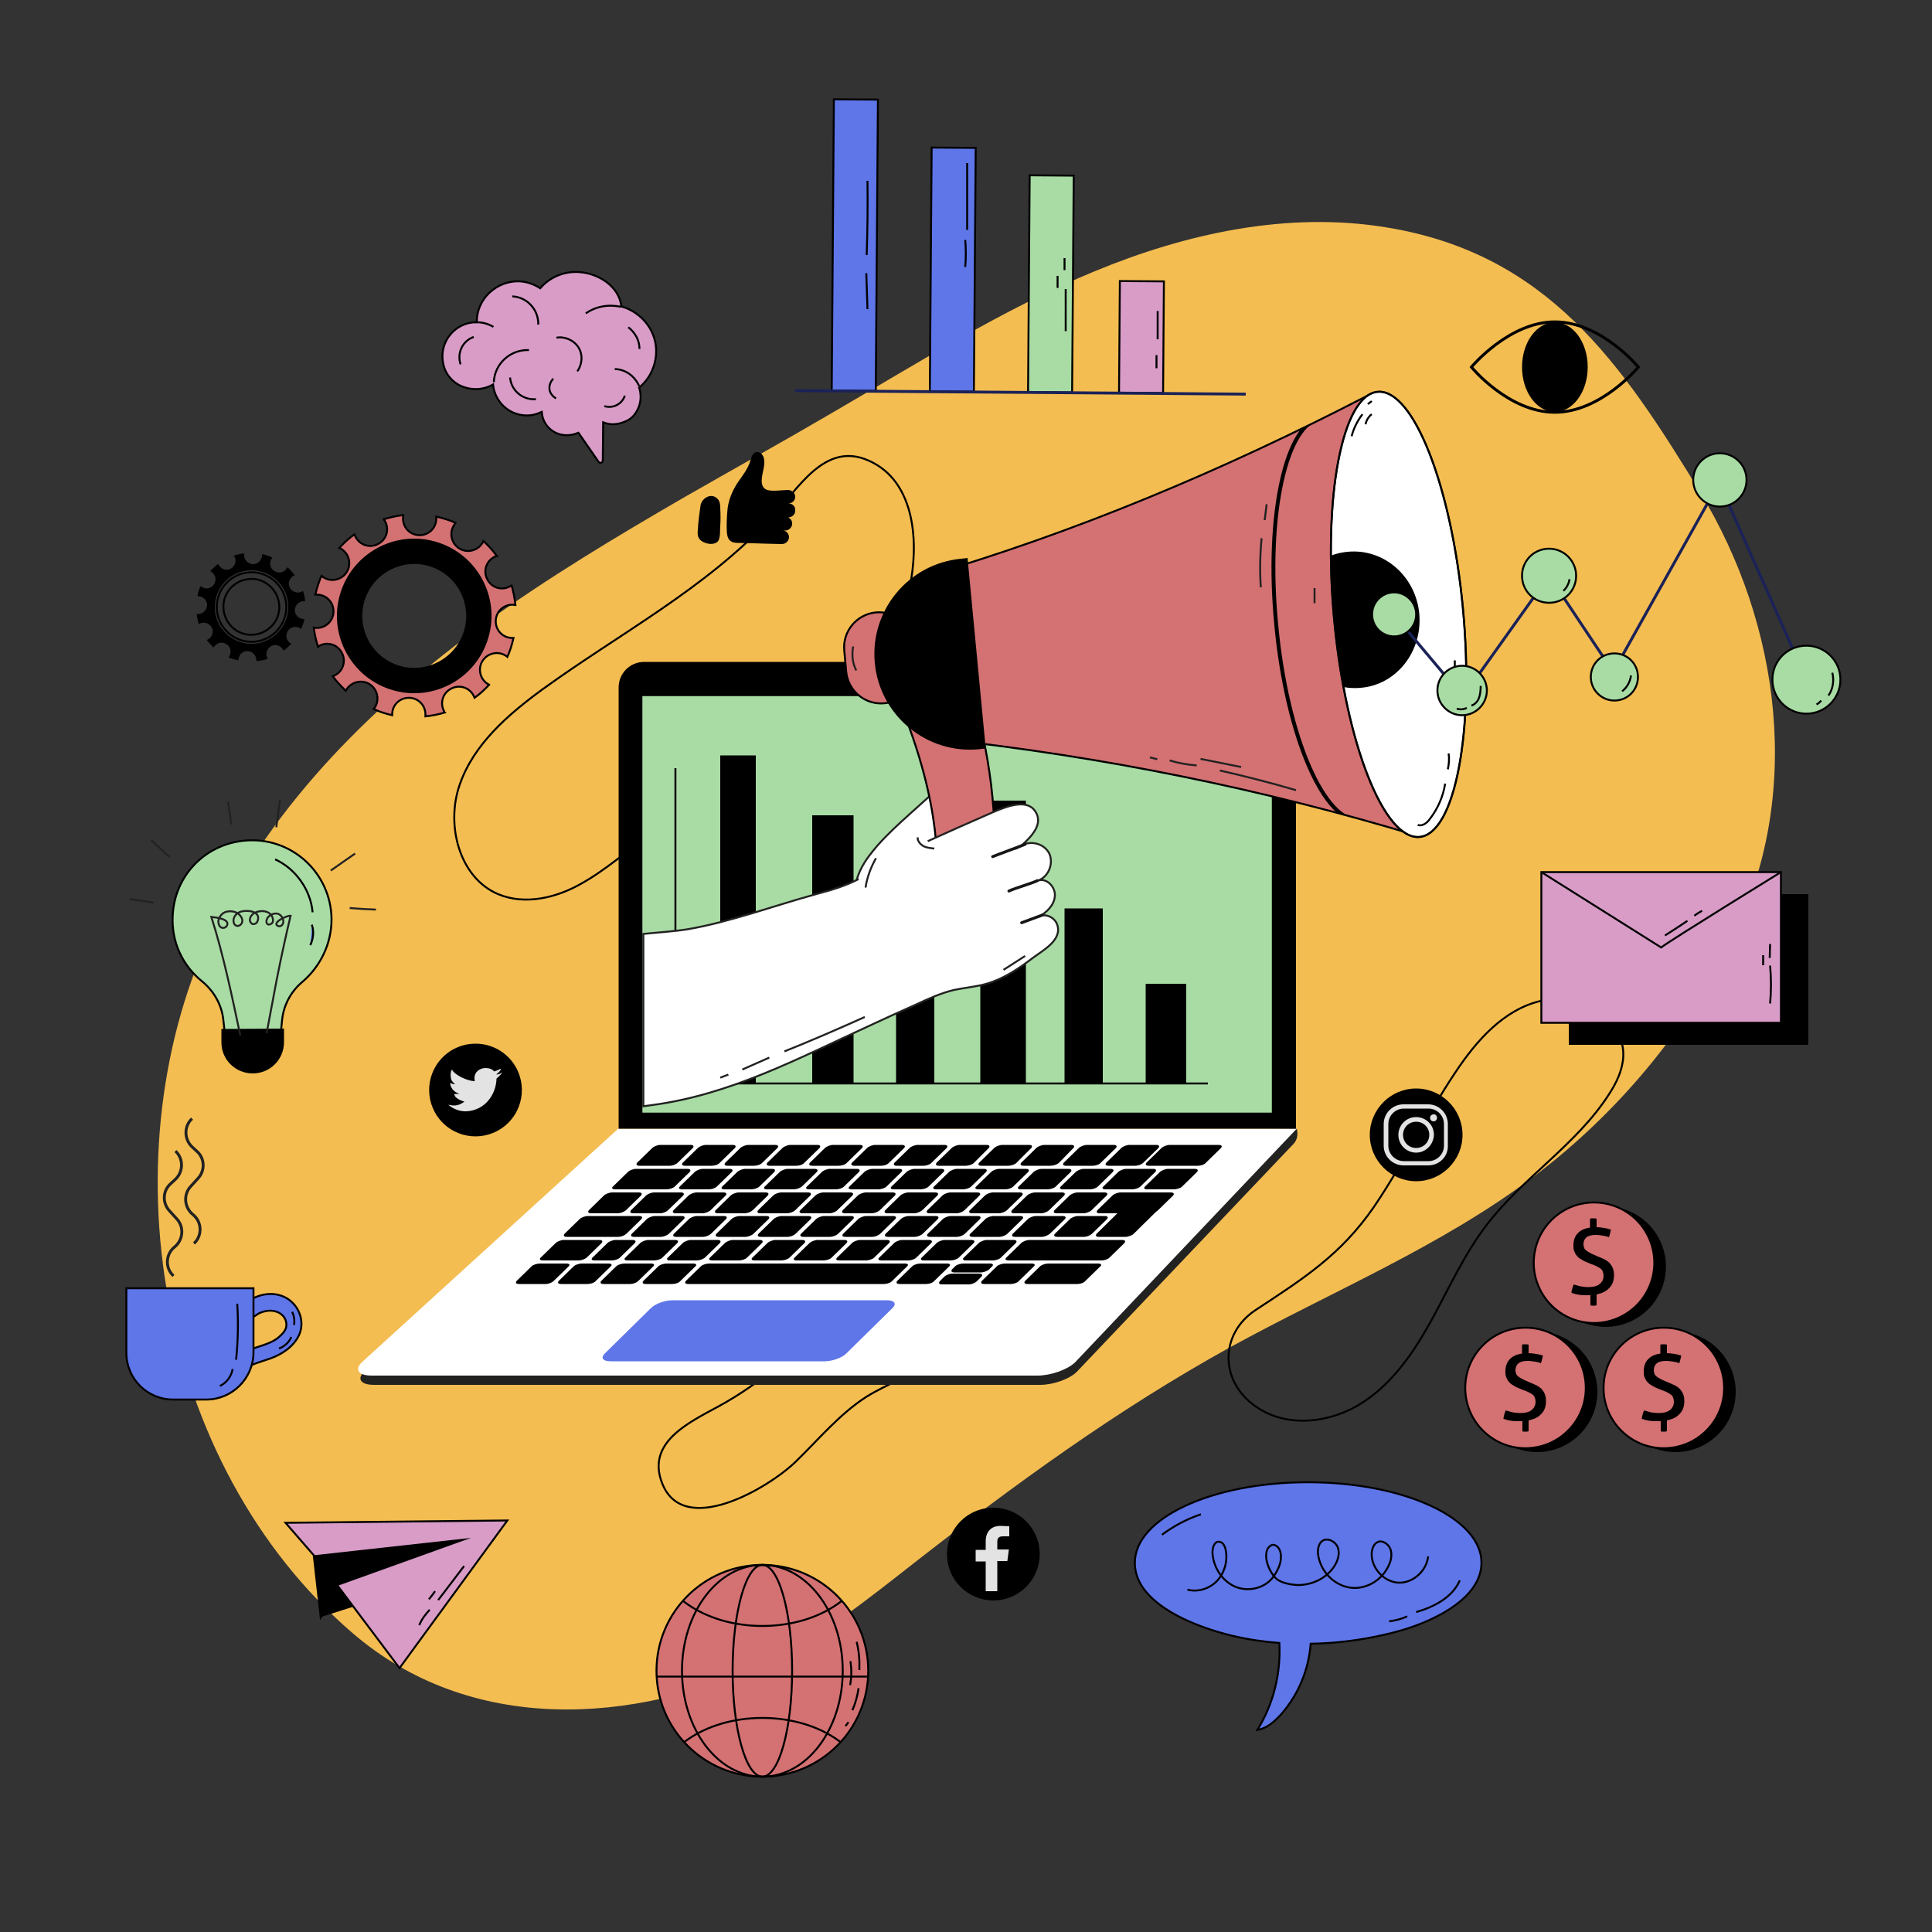 <?xml version="1.0" encoding="utf-8"?>
<!-- Generator: Adobe Illustrator 27.5.0, SVG Export Plug-In . SVG Version: 6.00 Build 0)  -->
<svg version="1.1" xmlns="http://www.w3.org/2000/svg" xmlns:xlink="http://www.w3.org/1999/xlink" x="0px" y="0px"
	 viewBox="0 0 500 500" style="enable-background:new 0 0 500 500;" xml:space="preserve">
<rect x="0" y="0" width="500" height="500" fill="#333333" stroke="none"/>
<style type="text/css">
	.st0{fill:#F4BD51;}
	.st1{fill:none;stroke:#000000;stroke-width:0.5;stroke-miterlimit:10;}
	.st2{fill:#5F76E8;stroke:#000000;stroke-width:0.5;stroke-miterlimit:10;}
	.st3{fill:#A8DCA4;stroke:#000000;stroke-width:0.5;stroke-miterlimit:10;}
	.st4{fill:#D89CC7;stroke:#000000;stroke-width:0.5;stroke-miterlimit:10;}
	.st5{fill:none;stroke:#1B2258;stroke-width:0.75;stroke-miterlimit:10;}
	.st6{fill:none;stroke:#000000;stroke-width:0.75;stroke-miterlimit:10;}
	.st7{fill:none;stroke:#222221;stroke-width:0.5;stroke-miterlimit:10;}
	.st8{fill:none;stroke:#000000;stroke-width:0.5;stroke-linecap:round;stroke-miterlimit:10;}
	.st9{fill:#D47172;stroke:#000000;stroke-width:0.5;stroke-miterlimit:10;}
	.st10{fill:#222221;}
	.st11{fill:#FFFFFF;}
	.st12{fill:#5F76E8;}
	.st13{fill:#FFFFFF;stroke:#222221;stroke-width:0.5;stroke-miterlimit:10;}
	.st14{clip-path:url(#SVGID_00000087371203629687913820000005837274894226854842_);}
	.st15{clip-path:url(#SVGID_00000042704818208363162080000010169957728393949584_);fill:none;stroke:#000000;stroke-miterlimit:10;}
	.st16{fill:none;stroke:#171616;stroke-width:0.75;stroke-linecap:round;stroke-miterlimit:10;}
	
		.st17{clip-path:url(#SVGID_00000076583016819918351810000011494724961168460471_);fill:none;stroke:#000000;stroke-width:0.5;stroke-miterlimit:10;}
	.st18{fill:none;stroke:#222221;stroke-width:0.75;stroke-miterlimit:10;}
	.st19{clip-path:url(#SVGID_00000082339082538248816100000009260614538217986207_);}
	.st20{fill:#E3E3E3;}
</style>
<g id="BACKGROUND">
</g>
<g id="OBJECTS">
	<path class="st0" d="M176.9,128.8c12.9-7.4,25.9-14.6,38.7-22.1c22.2-12.9,44-26.7,67.7-36.5c23.7-9.8,49.8-15.5,75.2-11.4
		c42,6.7,61.2,35.3,81.5,68.6c20.8,34.2,26.8,78.6,8.2,115.6c-12.1,24.1-29.8,45.3-51.3,61.5c-24,18.1-52.2,29.7-78.6,44.2
		c-29,16-55.9,35.6-82,56c-11.9,9.3-23.8,18.9-37.4,25.3c-35.2,16.6-77.3,18.8-107.7-7.4c-50.7-43.6-64.3-124.5-35.5-183.5
		c15.4-31.6,41.3-57.1,69.8-77.8C141.8,149.5,159.3,139,176.9,128.8z"/>
	<g>
		<g>
			<path class="st1" d="M236.7,335.8c2.4-0.6,5-1,7.2,0.1c3.1,1.5,4.3,5.6,3.3,8.9c-1,3.3-3.6,5.9-6.5,7.8
				c-5.2,3.6-11.2,5.6-16.5,8.9c-7,4.5-12.4,11.1-18.4,16.9c-7.2,6.9-29.1,19.7-34.5,5.3c-4-10.5,7.1-15.6,14.6-19.7
				c5.5-3,10.7-6.6,15.5-10.7C210.9,345,224.2,338.8,236.7,335.8z"/>
			<path class="st1" d="M140.4,178.4c-8.9,6.5-17.8,14.2-21.4,24.6c-3.7,10.4-0.2,24.1,9.9,28.4c6.9,2.9,15,1,21.5-2.7
				c6.5-3.6,12.1-8.8,18.4-12.9c10.5-6.9,22.8-10.5,33.5-17c16.8-10.2,29-27.5,33.1-46.7c2.4-11.2,1.7-27.5-10.6-32.9
				c-11.4-5.1-18.3,7.4-25.1,14.7C182.7,152.3,160.4,163.9,140.4,178.4z"/>
			<path class="st1" d="M355.6,312.3c7.6-11.2,13.5-23.5,21-34.7c5.5-8.3,12.6-16.4,22.3-18.6c9.7-2.2,21.7,4.6,21.2,14.5
				c-0.2,3.5-1.8,6.8-3.7,9.7c-8.4,13.1-22.4,21.6-31.8,34c-5.7,7.5-9.6,16.2-14.1,24.4c-4.5,8.2-10,16.3-17.9,21.4
				c-7.9,5.1-18.7,6.6-26.7,1.6c-10.5-6.5-10.4-19.4-0.9-25.6C337.3,330.9,347,324.8,355.6,312.3z"/>
		</g>
		<g>
			<g>
				
					<rect x="183.5" y="57.8" transform="matrix(7.434669e-03 -1 1 7.434669e-03 156.083 284.164)" class="st2" width="75.4" height="11.4"/>
				
					<rect x="215" y="64.1" transform="matrix(7.435210e-03 -1 1 7.435210e-03 174.942 315.812)" class="st2" width="63.1" height="11.4"/>
				
					<rect x="243.9" y="67.8" transform="matrix(7.433930e-03 -1 1 7.433930e-03 196.449 344.869)" class="st3" width="56.1" height="11.4"/>
				
					<rect x="281" y="81.5" transform="matrix(7.429945e-03 -1 1 7.429945e-03 206.018 382.029)" class="st4" width="28.9" height="11.4"/>
			</g>
			<line class="st5" x1="205.7" y1="101.1" x2="322.4" y2="102"/>
			<line class="st1" x1="250.3" y1="42.2" x2="250.3" y2="59.5"/>
			<path class="st1" d="M249.8,62.1c0.2,2.3,0.2,4.7,0,7"/>
			<path class="st1" d="M224.5,46.8c0.1,6.4,0,12.8-0.2,19.2"/>
			<path class="st1" d="M224.2,70.7c0.1,3.1,0.2,6.2,0.3,9.3"/>
			<line class="st1" x1="299.6" y1="80.5" x2="299.6" y2="87.8"/>
			<line class="st1" x1="299.3" y1="91.9" x2="299.3" y2="95.3"/>
			<line class="st1" x1="275.8" y1="74.8" x2="275.8" y2="85.7"/>
			<path class="st1" d="M273.7,71.4c0,1,0,2.1,0,3.1"/>
			<path class="st1" d="M275.5,66.8c0,1,0,2.1,0,3.1"/>
		</g>
		<g>
			<ellipse cx="402.4" cy="95" rx="8.5" ry="11.6"/>
			<path class="st6" d="M424,95c0,0-9.7,11.7-21.6,11.7c-12,0-21.6-11.7-21.6-11.7s9.7-11.7,21.6-11.7C414.4,83.3,424,95,424,95z"/>
		</g>
		<g>
			<path class="st3" d="M85.8,237.9c-0.1-12.1-10.6-21.7-22.9-20.3c-10.1,1.1-17.7,9.2-18.2,19.3c-0.4,6.9,2.6,13,7.5,17
				c3.1,2.5,5.2,6.1,5.6,10.1l0.9,8c0.2,1.8,1.7,3.1,3.5,3.1l6.6,0c1.8,0,3.2-1.4,3.4-3.1l0.8-8c0.4-4,2.4-7.6,5.5-10.1
				C82.9,250,85.8,244.3,85.8,237.9z"/>
			<path d="M65.4,277.8L65.4,277.8c-4.5,0-8.1-3.6-8.1-8l0-3.5l16.2-0.1l0,3.5C73.5,274.2,69.9,277.8,65.4,277.8z"/>
			<path class="st7" d="M62.2,268c-2.2-10.3-4.3-20.6-7.5-30.7c1,0.1,5,0.5,4,2.3c-0.3,0.5-1,0.7-1.5,0.4c-0.5-0.3-0.7-1-0.7-1.6
				c0.1-0.8,0.6-1.6,1.3-2.1c1.1-0.7,2.9-0.6,3.9,0.2c0.6,0.5,1.1,1.2,1,2c-0.1,0.8-1,1.4-1.7,1c-0.3-0.2-0.4-0.4-0.5-0.7
				c-0.3-1,0.3-2.1,1.2-2.6s2-0.5,3-0.4c1.5,0.2,2.6,1.1,1.9,2.7c-0.2,0.5-1,0.9-1.5,0.5c-0.2-0.2-0.3-0.4-0.4-0.6
				c-0.2-0.8,0.4-1.7,1.1-2.1c1.6-0.9,4.3-0.7,4.8,1.4c0.1,0.4,0.1,0.9-0.2,1.2c-0.3,0.3-0.8,0.5-1.1,0.3c-0.5-0.3-0.4-1.1-0.1-1.6
				c0.6-0.9,1.8-1.4,2.8-1.1c1,0.4,1.6,1.7,1.2,2.6c-0.2,0.4-0.6,0.7-1.1,0.6c-2.1-0.7,2-2.8,3.1-2.7c-1.3,5.5-2.5,11-3.6,16.6
				c-0.9,4.6-1.7,9.2-2.6,13.8"/>
			<path class="st7" d="M33.5,232.7c3.7,0.5,2.5,0.3,6.3,0.9"/>
			<line class="st7" x1="39.1" y1="217.4" x2="43.9" y2="221.8"/>
			<path class="st7" d="M59,207.5c0.3,1.6,0.6,4.3,0.9,5.9"/>
			<path class="st7" d="M72.5,206.9c-0.5,3.5-0.8,5.8-1,7.2"/>
			<path class="st7" d="M91.9,220.9c-3.2,2.2-3,2.1-6.3,4.4"/>
			<path class="st7" d="M90.5,235c3.9,0.3,2.9,0.2,6.8,0.4"/>
			<g>
				<defs>
					<path id="SVGID_1_" d="M65.4,277.8L65.4,277.8c-4.5,0-8.1-3.6-8.1-8l0-3.5l16.2-0.1l0,3.5C73.5,274.2,69.9,277.8,65.4,277.8z"
						/>
				</defs>
				<clipPath id="SVGID_00000087404006258863165980000004219347558392106888_">
					<use xlink:href="#SVGID_1_"  style="overflow:visible;"/>
				</clipPath>
			</g>
			<path class="st1" d="M71.2,222.4c5.3,2.4,9.2,7.9,9.7,13.7"/>
			<path class="st2" d="M80.7,239.3c0.6,1.7,0.4,3.7-0.4,5.3"/>
		</g>
		<g id="XMLID_146_">
			<path class="st4" d="M123.4,83.4c-0.1-6.1,5.2-10.8,11-10.6c2,0.1,3.9,0.8,5.4,1.8c2.4-2.8,6-4.4,9.9-4.2
				c5.4,0.3,10.6,3.9,11.1,8.9c5.3,1.5,9.3,6.4,9,12.2c-0.2,3.5-1.8,6.7-4.4,8.8c0.6,1.8,0.6,4-0.6,6.1c-0.6,1.1-1.6,2.1-2.8,2.6
				c-2.2,1-4.2,1-5.9,0.3l-0.1,9.9c0,0.6-0.8,0.8-1.1,0.3l-5.2-7.5c-4.8,2-9.2-1-9.5-5.4c-1.3,0.6-2.7,1-4.3,0.9
				c-4.4-0.2-7.9-3.7-8.3-8c-2.4,1.4-5.6,1.7-8.7,0.2c-1.7-0.9-3.1-2.4-3.8-4.2C112.8,89.2,117.5,83.3,123.4,83.4z"/>
			<path id="XMLID_159_" class="st1" d="M159.1,95.5c2.9,0.1,5.2,1.9,6.3,4.4"/>
			<path id="XMLID_158_" class="st1" d="M127.8,98.9c0.2-4.8,4.3-8.5,9.1-8.3"/>
			<path id="XMLID_4_" class="st1" d="M122.7,83.4c1.8-0.1,3.5,0.3,5,1.2"/>
			<path id="XMLID_155_" class="st1" d="M132.6,76.7c3.9,0.2,6.8,3.5,6.7,7.3"/>
			<path id="XMLID_154_" class="st1" d="M138.7,103.3c-3.4,0.3-6.4-2.2-6.7-5.6"/>
			<path id="XMLID_153_" class="st1" d="M119.2,94.3c-1-2.9,0.5-6.1,3.4-7.1"/>
			<path id="XMLID_152_" class="st1" d="M161.7,102.4c-0.7,2.2-3.1,3.4-5.3,2.7"/>
			<path id="XMLID_151_" class="st1" d="M151.6,81.1c2.6-1.8,5.8-2.4,9.1-1.7"/>
			<path id="XMLID_150_" class="st1" d="M162.6,84.7c1.7,1.3,2.9,3.3,2.9,5.6"/>
			<path class="st1" d="M144,87.4c2.1-0.4,4.5,0.6,5.7,2.5c1.2,1.9,1,4.4-0.3,6.2"/>
			<path class="st1" d="M143.2,98c-0.7,0.7-1.1,1.7-1,2.7c0.1,1,0.8,1.9,1.7,2.4"/>
		</g>
		<g>
			<g>
				<g>
					<g>
						<path d="M66.6,171.1c0.9-0.1,1.8-0.3,2.7-0.6c0-0.1-0.1-0.1-0.1-0.2c-0.6-1.1-0.1-2.5,1-3.1c1.1-0.6,2.5-0.1,3.1,1
							c0,0.1,0.1,0.2,0.1,0.2c0.7-0.5,1.4-1.2,2-1.8c-0.1,0-0.2-0.1-0.2-0.1c-1.1-0.7-1.4-2.1-0.7-3.2c0.7-1.1,2.1-1.4,3.2-0.7
							c0.1,0.1,0.2,0.1,0.2,0.2c0.4-0.8,0.7-1.7,0.9-2.6c-0.1,0-0.2,0-0.3,0c-1.3-0.1-2.3-1.2-2.2-2.4c0.1-1.3,1.2-2.3,2.4-2.2
							c0.1,0,0.2,0,0.3,0c-0.1-0.9-0.3-1.8-0.6-2.7c-0.1,0.1-0.2,0.1-0.3,0.2c-1.1,0.6-2.5,0.1-3.1-1c-0.6-1.1-0.1-2.5,1-3.1
							c0.1-0.1,0.2-0.1,0.3-0.1c-0.6-0.8-1.2-1.5-1.9-2.1c0,0.1-0.1,0.2-0.2,0.3c-0.7,1.1-2.1,1.4-3.2,0.7c-1.1-0.7-1.4-2.1-0.7-3.2
							c0.1-0.1,0.2-0.2,0.2-0.3c-0.8-0.4-1.7-0.7-2.7-0.9c0,0.1,0,0.2,0,0.4c-0.1,1.3-1.2,2.3-2.4,2.2c-1.3-0.1-2.3-1.2-2.2-2.4
							c0-0.1,0-0.3,0.1-0.4c-0.9,0.1-1.9,0.3-2.8,0.6c0.1,0.1,0.1,0.2,0.2,0.3c0.6,1.1,0.1,2.5-1,3.1c-1.1,0.6-2.5,0.1-3.1-1
							c-0.1-0.1-0.1-0.2-0.1-0.3c-0.8,0.6-1.4,1.2-2.1,1.9c0.1,0,0.2,0.1,0.3,0.2c1.1,0.7,1.4,2.1,0.7,3.2c-0.7,1.1-2.1,1.4-3.2,0.7
							c-0.1-0.1-0.2-0.1-0.3-0.2c-0.4,0.8-0.7,1.7-0.8,2.6c0.1,0,0.2,0,0.3,0c1.3,0.1,2.3,1.2,2.2,2.4s-1.2,2.3-2.4,2.2
							c-0.1,0-0.2,0-0.3,0c0.1,0.9,0.3,1.8,0.6,2.7c0.1-0.1,0.2-0.1,0.2-0.2c1.1-0.6,2.5-0.1,3.1,1c0.6,1.1,0.1,2.5-1,3.1
							c-0.1,0-0.2,0.1-0.3,0.1c0.5,0.7,1.2,1.4,1.8,2c0-0.1,0.1-0.2,0.1-0.2c0.7-1.1,2.1-1.4,3.2-0.7c1.1,0.7,1.4,2.1,0.7,3.2
							c0,0.1-0.1,0.1-0.2,0.2c0.8,0.4,1.7,0.6,2.6,0.8c0-0.1,0-0.2,0-0.2c0.1-1.3,1.2-2.3,2.4-2.2c1.3,0.1,2.3,1.2,2.2,2.4
							C66.7,171,66.6,171.1,66.6,171.1z M64.6,166.6c-5.2-0.3-9.3-4.7-9-10c0.3-5.2,4.7-9.3,10-9c5.2,0.3,9.3,4.7,9,10
							C74.3,162.8,69.8,166.9,64.6,166.6z"/>
					</g>
					<path class="st8" d="M68.1,146.8c-5.7-1.7-11.7,1.6-13.4,7.3c-1.7,5.7,1.6,11.7,7.3,13.4c5.7,1.7,11.7-1.6,13.4-7.3
						C77.1,154.4,73.8,148.4,68.1,146.8z M72,159.1c-1.1,3.8-5.2,6-9,4.9c-3.8-1.1-6-5.2-4.9-9c1.1-3.8,5.2-6,9-4.9
						C70.9,151.3,73.1,155.3,72,159.1z"/>
				</g>
				<circle class="st8" cx="65.1" cy="157.1" r="9"/>
			</g>
			<g>
				<g>
					<g>
						<path class="st9" d="M110.1,185.4c1.7-0.2,3.4-0.5,5-1c-0.1-0.1-0.2-0.2-0.2-0.4c-1.1-2.1-0.3-4.7,1.9-5.8
							c2.1-1.1,4.7-0.3,5.8,1.9c0.1,0.1,0.1,0.3,0.2,0.5c1.4-1,2.6-2.1,3.8-3.4c-0.1-0.1-0.3-0.1-0.4-0.2c-2-1.3-2.6-4-1.3-6
							c1.3-2,4-2.6,6-1.3c0.2,0.1,0.3,0.2,0.4,0.3c0.7-1.5,1.2-3.2,1.6-4.9c-0.2,0-0.4,0-0.5,0c-2.4-0.1-4.2-2.1-4.1-4.5
							c0.1-2.4,2.1-4.2,4.5-4.1c0.2,0,0.4,0.1,0.6,0.1c-0.2-1.7-0.5-3.4-1-5.1c-0.2,0.1-0.3,0.2-0.5,0.3c-2.1,1.1-4.7,0.3-5.8-1.9
							c-1.1-2.1-0.3-4.7,1.9-5.8c0.2-0.1,0.4-0.2,0.6-0.2c-1-1.4-2.2-2.7-3.5-3.9c-0.1,0.2-0.2,0.4-0.3,0.6c-1.3,2-4,2.6-6,1.3
							c-2-1.3-2.6-4-1.3-6c0.1-0.2,0.3-0.4,0.4-0.6c-1.6-0.7-3.2-1.2-5-1.6c0,0.2,0,0.5,0,0.7c-0.1,2.4-2.1,4.2-4.5,4.1
							c-2.4-0.1-4.2-2.1-4.1-4.5c0-0.2,0.1-0.5,0.1-0.7c-1.8,0.2-3.5,0.6-5.1,1.1c0.1,0.2,0.3,0.4,0.4,0.6c1.1,2.1,0.3,4.7-1.9,5.8
							c-2.1,1.1-4.7,0.3-5.8-1.9c-0.1-0.2-0.2-0.4-0.3-0.6c-1.4,1-2.7,2.2-3.9,3.5c0.2,0.1,0.4,0.2,0.6,0.3c2,1.3,2.6,4,1.3,6
							c-1.3,2-4,2.6-6,1.3c-0.2-0.1-0.3-0.3-0.5-0.4c-0.7,1.6-1.2,3.2-1.6,4.9c0.2,0,0.4,0,0.6,0c2.4,0.1,4.2,2.1,4.1,4.5
							c-0.1,2.4-2.1,4.2-4.5,4.1c-0.2,0-0.4-0.1-0.6-0.1c0.2,1.7,0.6,3.4,1.1,5c0.1-0.1,0.3-0.2,0.4-0.3c2.1-1.1,4.7-0.3,5.8,1.9
							c1.1,2.1,0.3,4.7-1.9,5.8c-0.2,0.1-0.3,0.1-0.5,0.2c1,1.4,2.2,2.6,3.4,3.8c0.1-0.1,0.1-0.3,0.2-0.4c1.3-2,4-2.6,6-1.3
							c2,1.3,2.6,4,1.3,6c-0.1,0.1-0.2,0.3-0.3,0.4c1.5,0.7,3.1,1.2,4.8,1.6c0-0.1,0-0.3,0-0.4c0.1-2.4,2.1-4.2,4.5-4.1
							c2.4,0.1,4.2,2.1,4.1,4.5C110.1,185.1,110.1,185.3,110.1,185.4z M106.3,177c-9.7-0.5-17.2-8.8-16.7-18.5
							c0.5-9.7,8.8-17.2,18.5-16.7c9.7,0.5,17.2,8.8,16.7,18.5C124.3,170,116,177.5,106.3,177z"/>
					</g>
					<path d="M112.8,140.2c-10.6-3.1-21.7,3-24.8,13.6c-3.1,10.6,3,21.7,13.6,24.8c10.6,3.1,21.7-3,24.8-13.6
						C129.5,154.4,123.4,143.3,112.8,140.2z M120.1,163.2c-2.1,7.1-9.6,11.2-16.7,9.1c-7.1-2.1-11.2-9.6-9.1-16.7
						c2.1-7.1,9.6-11.2,16.7-9.1C118.1,148.6,122.2,156,120.1,163.2z"/>
				</g>
			</g>
		</g>
		<g>
			<g>
				<g>
					<g>
						<path class="st10" d="M269.2,358.4H96.8c-3.4,0-4.5-1.5-2.6-3.4l66.4-60.5l175-2.4l0,0c0.4,1.5,0.1,3-0.9,4L278.7,355
							C276.8,356.9,272.6,358.4,269.2,358.4z"/>
						<path class="st11" d="M268.5,356H96.2c-3.4,0-4.5-1.5-2.6-3.4l66.4-60.5h175.6l-57.4,60.5C276.2,354.5,271.9,356,268.5,356z"
							/>
						<g>
							<g>
								<path d="M173.3,301.7h-7.8c-0.7,0-1-0.3-0.6-0.8l3.9-3.8c0.4-0.4,1.4-0.8,2.1-0.8h7.8c0.7,0,1,0.3,0.6,0.8l-3.9,3.8
									C174.9,301.4,174,301.7,173.3,301.7z"/>
								<path d="M184.2,301.7h-6.9c-0.7,0-1-0.3-0.6-0.8l3.9-3.8c0.4-0.4,1.4-0.8,2.1-0.8h6.9c0.7,0,1,0.3,0.6,0.8l-3.9,3.8
									C185.9,301.4,185,301.7,184.2,301.7z"/>
								<path d="M195.2,301.7h-6.9c-0.7,0-1-0.3-0.6-0.8l3.9-3.8c0.4-0.4,1.4-0.8,2.1-0.8h6.9c0.7,0,1,0.3,0.6,0.8l-3.9,3.8
									C196.9,301.4,195.9,301.7,195.2,301.7z"/>
								<path d="M206.1,301.7h-6.9c-0.7,0-1-0.3-0.6-0.8l3.9-3.8c0.4-0.4,1.4-0.8,2.1-0.8h6.9c0.7,0,1,0.3,0.6,0.8l-3.9,3.8
									C207.8,301.4,206.9,301.7,206.1,301.7z"/>
								<path d="M217.1,301.7h-6.9c-0.7,0-1-0.3-0.6-0.8l3.9-3.8c0.4-0.4,1.4-0.8,2.1-0.8h6.9c0.7,0,1,0.3,0.6,0.8l-3.9,3.8
									C218.8,301.4,217.8,301.7,217.1,301.7z"/>
								<path d="M228,301.7h-6.9c-0.7,0-1-0.3-0.6-0.8l3.9-3.8c0.4-0.4,1.4-0.8,2.1-0.8h6.9c0.7,0,1,0.3,0.6,0.8l-3.9,3.8
									C229.7,301.4,228.8,301.7,228,301.7z"/>
								<path d="M239,301.7h-6.9c-0.7,0-1-0.3-0.6-0.8l3.9-3.8c0.4-0.4,1.4-0.8,2.1-0.8h6.9c0.7,0,1,0.3,0.6,0.8l-3.9,3.8
									C240.7,301.4,239.7,301.7,239,301.7z"/>
								<path d="M249.9,301.7H243c-0.7,0-1-0.3-0.6-0.8l3.9-3.8c0.4-0.4,1.4-0.8,2.1-0.8h6.9c0.7,0,1,0.3,0.6,0.8L252,301
									C251.6,301.4,250.7,301.7,249.9,301.7z"/>
								<path d="M260.9,301.7H254c-0.7,0-1-0.3-0.6-0.8l3.9-3.8c0.4-0.4,1.4-0.8,2.1-0.8h6.9c0.7,0,1,0.3,0.6,0.8L263,301
									C262.6,301.4,261.6,301.7,260.9,301.7z"/>
								<path d="M271.8,301.7h-6.9c-0.7,0-1-0.3-0.6-0.8l3.9-3.8c0.4-0.4,1.4-0.8,2.1-0.8h6.9c0.7,0,1,0.3,0.6,0.8L274,301
									C273.5,301.4,272.6,301.7,271.8,301.7z"/>
								<path d="M282.8,301.7h-6.9c-0.7,0-1-0.3-0.6-0.8l3.9-3.8c0.4-0.4,1.4-0.8,2.1-0.8h6.9c0.7,0,1,0.3,0.6,0.8l-3.9,3.8
									C284.5,301.4,283.5,301.7,282.8,301.7z"/>
								<path d="M293.8,301.7h-6.9c-0.7,0-1-0.3-0.6-0.8l3.9-3.8c0.4-0.4,1.4-0.8,2.1-0.8h6.9c0.7,0,1,0.3,0.6,0.8l-3.9,3.8
									C295.4,301.4,294.5,301.7,293.8,301.7z"/>
								<path d="M310,301.7h-12.7c-0.7,0-1-0.3-0.6-0.8l3.9-3.8c0.4-0.4,1.4-0.8,2.1-0.8h12.7c0.7,0,1,0.3,0.6,0.8l-3.9,3.8
									C311.7,301.4,310.8,301.7,310,301.7z"/>
							</g>
							<g>
								<path d="M172.5,307.8h-13.3c-0.7,0-1-0.3-0.6-0.7l3.9-3.8c0.4-0.4,1.4-0.8,2.1-0.8h13.3c0.7,0,1,0.3,0.6,0.8l-3.9,3.8
									C174.2,307.5,173.2,307.8,172.5,307.8z"/>
								<path d="M183.4,307.8h-6.9c-0.7,0-1-0.3-0.6-0.7l3.9-3.8c0.4-0.4,1.4-0.8,2.1-0.8h6.9c0.7,0,1,0.3,0.6,0.8l-3.9,3.8
									C185.1,307.5,184.2,307.8,183.4,307.8z"/>
								<path d="M194.4,307.8h-6.9c-0.7,0-1-0.3-0.6-0.7l3.9-3.8c0.4-0.4,1.4-0.8,2.1-0.8h6.9c0.7,0,1,0.3,0.6,0.8l-3.9,3.8
									C196.1,307.5,195.1,307.8,194.4,307.8z"/>
								<path d="M205.4,307.8h-6.9c-0.7,0-1-0.3-0.6-0.7l3.9-3.8c0.4-0.4,1.4-0.8,2.1-0.8h6.9c0.7,0,1,0.3,0.6,0.8l-3.9,3.8
									C207,307.5,206.1,307.8,205.4,307.8z"/>
								<path d="M216.3,307.8h-6.9c-0.7,0-1-0.3-0.6-0.7l3.9-3.8c0.4-0.4,1.4-0.8,2.1-0.8h6.9c0.7,0,1,0.3,0.6,0.8l-3.9,3.8
									C218,307.5,217.1,307.8,216.3,307.8z"/>
								<path d="M227.3,307.8h-6.9c-0.7,0-1-0.3-0.6-0.7l3.9-3.8c0.4-0.4,1.4-0.8,2.1-0.8h6.9c0.7,0,1,0.3,0.6,0.8l-3.9,3.8
									C229,307.5,228,307.8,227.3,307.8z"/>
								<path d="M238.2,307.8h-6.9c-0.7,0-1-0.3-0.6-0.7l3.9-3.8c0.4-0.4,1.4-0.8,2.1-0.8h6.9c0.7,0,1,0.3,0.6,0.8l-3.9,3.8
									C239.9,307.5,239,307.8,238.2,307.8z"/>
								<path d="M249.2,307.8h-6.9c-0.7,0-1-0.3-0.6-0.7l3.9-3.8c0.4-0.4,1.4-0.8,2.1-0.8h6.9c0.7,0,1,0.3,0.6,0.8l-3.9,3.8
									C250.9,307.5,249.9,307.8,249.2,307.8z"/>
								<path d="M260.1,307.8h-6.9c-0.7,0-1-0.3-0.6-0.7l3.9-3.8c0.4-0.4,1.4-0.8,2.1-0.8h6.9c0.7,0,1,0.3,0.6,0.8l-3.9,3.8
									C261.8,307.5,260.9,307.8,260.1,307.8z"/>
								<path d="M271.1,307.8h-6.9c-0.7,0-1-0.3-0.6-0.7l3.9-3.8c0.4-0.4,1.4-0.8,2.1-0.8h6.9c0.7,0,1,0.3,0.6,0.8l-3.9,3.8
									C272.8,307.5,271.8,307.8,271.1,307.8z"/>
								<path d="M282,307.8h-6.9c-0.7,0-1-0.3-0.6-0.7l3.9-3.8c0.4-0.4,1.4-0.8,2.1-0.8h6.9c0.7,0,1,0.3,0.6,0.8l-3.9,3.8
									C283.7,307.5,282.8,307.8,282,307.8z"/>
								<path d="M293,307.8h-6.9c-0.7,0-1-0.3-0.6-0.7l3.9-3.8c0.4-0.4,1.4-0.8,2.1-0.8h6.9c0.7,0,1,0.3,0.6,0.8l-3.9,3.8
									C294.7,307.5,293.7,307.8,293,307.8z"/>
							</g>
							<g>
								<path d="M160,320.1h-13.3c-0.7,0-1-0.3-0.6-0.8l3.9-3.8c0.4-0.4,1.4-0.8,2.1-0.8h13.3c0.7,0,1,0.3,0.6,0.8l-3.9,3.8
									C161.7,319.7,160.8,320.1,160,320.1z"/>
								<path d="M171,320.1h-6.9c-0.7,0-1-0.3-0.6-0.8l3.9-3.8c0.4-0.4,1.4-0.8,2.1-0.8h6.9c0.7,0,1,0.3,0.6,0.8l-3.9,3.8
									C172.7,319.7,171.7,320.1,171,320.1z"/>
								<path d="M181.9,320.1H175c-0.7,0-1-0.3-0.6-0.8l3.9-3.8c0.4-0.4,1.4-0.8,2.1-0.8h6.9c0.7,0,1,0.3,0.6,0.8l-3.9,3.8
									C183.6,319.7,182.7,320.1,181.9,320.1z"/>
								<path d="M192.9,320.1H186c-0.7,0-1-0.3-0.6-0.8l3.9-3.8c0.4-0.4,1.4-0.8,2.1-0.8h6.9c0.7,0,1,0.3,0.6,0.8l-3.9,3.8
									C194.6,319.7,193.6,320.1,192.9,320.1z"/>
								<path d="M203.8,320.1h-6.9c-0.7,0-1-0.3-0.6-0.8l3.9-3.8c0.4-0.4,1.4-0.8,2.1-0.8h6.9c0.7,0,1,0.3,0.6,0.8l-3.9,3.8
									C205.5,319.7,204.6,320.1,203.8,320.1z"/>
								<path d="M214.8,320.1h-6.9c-0.7,0-1-0.3-0.6-0.8l3.9-3.8c0.4-0.4,1.4-0.8,2.1-0.8h6.9c0.7,0,1,0.3,0.6,0.8l-3.9,3.8
									C216.5,319.7,215.5,320.1,214.8,320.1z"/>
								<path d="M225.7,320.1h-6.9c-0.7,0-1-0.3-0.6-0.8l3.9-3.8c0.4-0.4,1.4-0.8,2.1-0.8h6.9c0.7,0,1,0.3,0.6,0.8l-3.9,3.8
									C227.4,319.7,226.5,320.1,225.7,320.1z"/>
								<path d="M236.7,320.1h-6.9c-0.7,0-1-0.3-0.6-0.8l3.9-3.8c0.4-0.4,1.4-0.8,2.1-0.8h6.9c0.7,0,1,0.3,0.6,0.8l-3.9,3.8
									C238.4,319.7,237.4,320.1,236.7,320.1z"/>
								<path d="M247.6,320.1h-6.9c-0.7,0-1-0.3-0.6-0.8l3.9-3.8c0.4-0.4,1.4-0.8,2.1-0.8h6.9c0.7,0,1,0.3,0.6,0.8l-3.9,3.8
									C249.3,319.7,248.4,320.1,247.6,320.1z"/>
								<path d="M258.6,320.1h-6.9c-0.7,0-1-0.3-0.6-0.8l3.9-3.8c0.4-0.4,1.4-0.8,2.1-0.8h6.9c0.7,0,1,0.3,0.6,0.8l-3.9,3.8
									C260.3,319.7,259.3,320.1,258.6,320.1z"/>
								<path d="M269.6,320.1h-6.9c-0.7,0-1-0.3-0.6-0.8l3.9-3.8c0.4-0.4,1.4-0.8,2.1-0.8h6.9c0.7,0,1,0.3,0.6,0.8l-3.9,3.8
									C271.2,319.7,270.3,320.1,269.6,320.1z"/>
								<path d="M280.5,320.1h-6.9c-0.7,0-1-0.3-0.6-0.8l3.9-3.8c0.4-0.4,1.4-0.8,2.1-0.8h6.9c0.7,0,1,0.3,0.6,0.8l-3.9,3.8
									C282.2,319.7,281.3,320.1,280.5,320.1z"/>
								<path d="M291.3,320.1h-6.9c-0.7,0-1-0.3-0.6-0.8l7.4-7.3c0.4-0.4,1.4-0.8,2.1-0.8h6.9c0.7,0,1,0.3,0.6,0.8l-7.4,7.3
									C293,319.7,292,320.1,291.3,320.1z"/>
								<path d="M303.8,307.8h-6.9c-0.7,0-1-0.3-0.6-0.7l3.9-3.8c0.4-0.4,1.4-0.8,2.1-0.8h6.9c0.7,0,1,0.3,0.6,0.8l-3.9,3.8
									C305.5,307.5,304.5,307.8,303.8,307.8z"/>
							</g>
							<g>
								<path d="M159.9,314H153c-0.7,0-1-0.3-0.6-0.8l3.9-3.8c0.4-0.4,1.4-0.8,2.1-0.8h6.9c0.7,0,1,0.3,0.6,0.8l-3.9,3.8
									C161.6,313.6,160.6,314,159.9,314z"/>
								<path d="M170.8,314h-6.9c-0.7,0-1-0.3-0.6-0.8l3.9-3.8c0.4-0.4,1.4-0.8,2.1-0.8h6.9c0.7,0,1,0.3,0.6,0.8l-3.9,3.8
									C172.5,313.6,171.6,314,170.8,314z"/>
								<path d="M181.8,314h-6.9c-0.7,0-1-0.3-0.6-0.8l3.9-3.8c0.4-0.4,1.4-0.8,2.1-0.8h6.9c0.7,0,1,0.3,0.6,0.8l-3.9,3.8
									C183.5,313.6,182.5,314,181.8,314z"/>
								<path d="M192.7,314h-6.9c-0.7,0-1-0.3-0.6-0.8l3.9-3.8c0.4-0.4,1.4-0.8,2.1-0.8h6.9c0.7,0,1,0.3,0.6,0.8l-3.9,3.8
									C194.4,313.6,193.5,314,192.7,314z"/>
								<path d="M203.7,314h-6.9c-0.7,0-1-0.3-0.6-0.8l3.9-3.8c0.4-0.4,1.4-0.8,2.1-0.8h6.9c0.7,0,1,0.3,0.6,0.8l-3.9,3.8
									C205.4,313.6,204.4,314,203.7,314z"/>
								<path d="M214.6,314h-6.9c-0.7,0-1-0.3-0.6-0.8l3.9-3.8c0.4-0.4,1.4-0.8,2.1-0.8h6.9c0.7,0,1,0.3,0.6,0.8l-3.9,3.8
									C216.3,313.6,215.4,314,214.6,314z"/>
								<path d="M225.6,314h-6.9c-0.7,0-1-0.3-0.6-0.8l3.9-3.8c0.4-0.4,1.4-0.8,2.1-0.8h6.9c0.7,0,1,0.3,0.6,0.8l-3.9,3.8
									C227.3,313.6,226.3,314,225.6,314z"/>
								<path d="M236.6,314h-6.9c-0.7,0-1-0.3-0.6-0.8l3.9-3.8c0.4-0.4,1.4-0.8,2.1-0.8h6.9c0.7,0,1,0.3,0.6,0.8l-3.9,3.8
									C238.2,313.6,237.3,314,236.6,314z"/>
								<path d="M247.5,314h-6.9c-0.7,0-1-0.3-0.6-0.8l3.9-3.8c0.4-0.4,1.4-0.8,2.1-0.8h6.9c0.7,0,1,0.3,0.6,0.8l-3.9,3.8
									C249.2,313.6,248.3,314,247.5,314z"/>
								<path d="M258.5,314h-6.9c-0.7,0-1-0.3-0.6-0.8l3.9-3.8c0.4-0.4,1.4-0.8,2.1-0.8h6.9c0.7,0,1,0.3,0.6,0.8l-3.9,3.8
									C260.2,313.6,259.2,314,258.5,314z"/>
								<path d="M269.4,314h-6.9c-0.7,0-1-0.3-0.6-0.8l3.9-3.8c0.4-0.4,1.4-0.8,2.1-0.8h6.9c0.7,0,1,0.3,0.6,0.8l-3.9,3.8
									C271.1,313.6,270.2,314,269.4,314z"/>
								<path d="M280.4,314h-6.9c-0.7,0-1-0.3-0.6-0.8l3.9-3.8c0.4-0.4,1.4-0.8,2.1-0.8h6.9c0.7,0,1,0.3,0.6,0.8l-3.9,3.8
									C282.1,313.6,281.1,314,280.4,314z"/>
								<path d="M297.5,314h-12.9c-0.7,0-1-0.3-0.6-0.8l3.9-3.8c0.4-0.4,1.4-0.8,2.1-0.8H303c0.7,0,1,0.3,0.6,0.8l-3.9,3.8
									C299.2,313.6,298.3,314,297.5,314z"/>
							</g>
							<g>
								<path d="M149.7,326.2h-9.2c-0.7,0-1-0.3-0.6-0.7l3.9-3.8c0.4-0.4,1.4-0.8,2.1-0.8h9.2c0.7,0,1,0.3,0.6,0.8l-3.9,3.8
									C151.3,325.9,150.4,326.2,149.7,326.2z"/>
								<path d="M158.3,326.2h-4.4c-0.7,0-1-0.3-0.6-0.7l3.9-3.8c0.4-0.4,1.4-0.8,2.1-0.8h4.4c0.7,0,1,0.3,0.6,0.8l-3.9,3.8
									C160,325.9,159.1,326.2,158.3,326.2z"/>
								<path d="M169.3,326.2h-6.9c-0.7,0-1-0.3-0.6-0.7l3.9-3.8c0.4-0.4,1.4-0.8,2.1-0.8h6.9c0.7,0,1,0.3,0.6,0.8l-3.9,3.8
									C171,325.9,170,326.2,169.3,326.2z"/>
								<path d="M180.3,326.2h-6.9c-0.7,0-1-0.3-0.6-0.7l3.9-3.8c0.4-0.4,1.4-0.8,2.1-0.8h6.9c0.7,0,1,0.3,0.6,0.8l-3.9,3.8
									C181.9,325.9,181,326.2,180.3,326.2z"/>
								<path d="M191.2,326.2h-6.9c-0.7,0-1-0.3-0.6-0.7l3.9-3.8c0.4-0.4,1.4-0.8,2.1-0.8h6.9c0.7,0,1,0.3,0.6,0.8l-3.9,3.8
									C192.9,325.9,192,326.2,191.2,326.2z"/>
								<path d="M202.2,326.2h-6.9c-0.7,0-1-0.3-0.6-0.7l3.9-3.8c0.4-0.4,1.4-0.8,2.1-0.8h6.9c0.7,0,1,0.3,0.6,0.8l-3.9,3.8
									C203.9,325.9,202.9,326.2,202.2,326.2z"/>
								<path d="M213.1,326.2h-6.9c-0.7,0-1-0.3-0.6-0.7l3.9-3.8c0.4-0.4,1.4-0.8,2.1-0.8h6.9c0.7,0,1,0.3,0.6,0.8l-3.9,3.8
									C214.8,325.9,213.9,326.2,213.1,326.2z"/>
								<path d="M224.1,326.2h-6.9c-0.7,0-1-0.3-0.6-0.7l3.9-3.8c0.4-0.4,1.4-0.8,2.1-0.8h6.9c0.7,0,1,0.3,0.6,0.8l-3.9,3.8
									C225.8,325.9,224.8,326.2,224.1,326.2z"/>
								<path d="M235,326.2h-6.9c-0.7,0-1-0.3-0.6-0.7l3.9-3.8c0.4-0.4,1.4-0.8,2.1-0.8h6.9c0.7,0,1,0.3,0.6,0.8l-3.9,3.8
									C236.7,325.9,235.8,326.2,235,326.2z"/>
								<path d="M246,326.2h-6.9c-0.7,0-1-0.3-0.6-0.7l3.9-3.8c0.4-0.4,1.4-0.8,2.1-0.8h6.9c0.7,0,1,0.3,0.6,0.8l-3.9,3.8
									C247.7,325.9,246.7,326.2,246,326.2z"/>
								<path d="M256.9,326.2H250c-0.7,0-1-0.3-0.6-0.7l3.9-3.8c0.4-0.4,1.4-0.8,2.1-0.8h6.9c0.7,0,1,0.3,0.6,0.8l-3.9,3.8
									C258.6,325.9,257.7,326.2,256.9,326.2z"/>
								<path d="M285.1,326.2H261c-0.7,0-1-0.3-0.6-0.7l3.9-3.8c0.4-0.4,1.4-0.8,2.1-0.8h10.7h13.3c0.7,0,1,0.3,0.6,0.8l-3.9,3.8
									C286.7,325.9,285.8,326.2,285.1,326.2z"/>
							</g>
							<g>
								<path d="M141.2,332.3h-6.9c-0.7,0-1-0.3-0.6-0.8l3.9-3.8c0.4-0.4,1.4-0.7,2.1-0.7h6.9c0.7,0,1,0.3,0.6,0.7l-3.9,3.8
									C142.8,332,141.9,332.3,141.2,332.3z"/>
								<path d="M152.1,332.3h-6.9c-0.7,0-1-0.3-0.6-0.8l3.9-3.8c0.4-0.4,1.4-0.7,2.1-0.7h6.9c0.7,0,1,0.3,0.6,0.7l-3.9,3.8
									C153.8,332,152.8,332.3,152.1,332.3z"/>
								<path d="M163.1,332.3h-6.9c-0.7,0-1-0.3-0.6-0.8l3.9-3.8c0.4-0.4,1.4-0.7,2.1-0.7h6.9c0.7,0,1,0.3,0.6,0.7l-3.9,3.8
									C164.7,332,163.8,332.3,163.1,332.3z"/>
								<path d="M174,332.3h-6.9c-0.7,0-1-0.3-0.6-0.8l3.9-3.8c0.4-0.4,1.4-0.7,2.1-0.7h6.9c0.7,0,1,0.3,0.6,0.7l-3.9,3.8
									C175.7,332,174.8,332.3,174,332.3z"/>
								<path d="M261.6,332.3h-6.9c-0.7,0-1-0.3-0.6-0.8l3.9-3.8c0.4-0.4,1.4-0.7,2.1-0.7h6.9c0.7,0,1,0.3,0.6,0.7l-3.9,3.8
									C263.3,332,262.3,332.3,261.6,332.3z"/>
								<path d="M228.8,332.3h-50.7c-0.7,0-1-0.3-0.6-0.8l3.9-3.8c0.4-0.4,1.4-0.7,2.1-0.7h50.7c0.7,0,1,0.3,0.6,0.7l-3.9,3.8
									C230.5,332,229.5,332.3,228.8,332.3z"/>
								<path d="M239.7,332.3h-6.9c-0.7,0-1-0.3-0.6-0.8l3.9-3.8c0.4-0.4,1.4-0.7,2.1-0.7h6.9c0.7,0,1,0.3,0.6,0.7l-3.9,3.8
									C241.4,332,240.5,332.3,239.7,332.3z"/>
								<path d="M253.9,329.3H247c-0.7,0-1-0.3-0.6-0.8l0.8-0.8c0.4-0.4,1.4-0.7,2.1-0.7h6.9c0.7,0,1,0.3,0.6,0.7l-0.8,0.8
									C255.6,328.9,254.6,329.3,253.9,329.3z"/>
								<path d="M250.7,332.4h-6.9c-0.7,0-1-0.3-0.6-0.8l1.2-1.2c0.4-0.4,1.4-0.8,2.1-0.8h6.9c0.7,0,1,0.3,0.6,0.8l-1.2,1.2
									C252.4,332,251.5,332.4,250.7,332.4z"/>
								<path d="M278.8,332.3h-12.9c-0.7,0-1-0.3-0.6-0.8l3.9-3.8c0.4-0.4,1.4-0.7,2.1-0.7h12.9c0.7,0,1,0.3,0.6,0.7l-3.9,3.8
									C280.5,332,279.6,332.3,278.8,332.3z"/>
							</g>
						</g>
						<path class="st12" d="M213.4,352.3H158c-2,0-2.6-0.9-1.5-2l12-11.8c1.1-1.1,3.6-2,5.6-2h55.4c2,0,2.6,0.9,1.5,2l-12,11.8
							C217.9,351.4,215.4,352.3,213.4,352.3z"/>
					</g>
					<path d="M335.3,292.1H160.1V177.9c0-3.6,2.9-6.6,6.6-6.6h162.1c3.6,0,6.6,2.9,6.6,6.6V292.1z"/>
					<rect x="166" y="179.9" class="st3" width="163.4" height="108.3"/>
					<g>
						<rect x="275.5" y="235.1" width="9.9" height="45.1"/>
						<rect x="296.5" y="254.6" width="10.5" height="25.6"/>
						<rect x="253.7" y="207.2" width="11.8" height="73"/>
						<rect x="231.9" y="249.9" width="9.9" height="30.3"/>
						<rect x="210.2" y="211" width="10.7" height="69.2"/>
						<rect x="186.4" y="195.5" width="9.2" height="84.7"/>
						<polyline class="st1" points="312.6,280.4 174.8,280.4 174.8,198.8 						"/>
					</g>
				</g>
			</g>
			<g>
				<path class="st13" d="M227.2,218.7c-0.8,0.9-1.5,1.8-2.2,2.7c-1.9,2.5-3.4,5.4-3.7,8.5c0,0.6,0,1.2,0.3,1.6
					c0.7,1.1,2.3,0.9,3.6,0.6c3.8-1.1,8.9-2.2,12.2-4.5c3-2.1,4.6-6.4,5.4-9.8c1.1-4.3,2.3-7.9,4.2-12.1c0.2-0.5,0.5-1.1,0.4-1.6
					c-0.2-1-1.4-1.5-2.4-1.3s-1.8,0.9-2.6,1.6c-2.3,2.1-4.7,4.2-7,6.3C232.5,213.3,229.7,215.9,227.2,218.7z"/>
				<g>
					<path class="st9" d="M228.9,182L228.9,182c-5,0.5-9.4-3.2-9.9-8.1l-0.5-5.5c-0.5-5,3.2-9.4,8.1-9.9l0,0c5-0.5,9.4,3.2,9.9,8.1
						l0.5,5.5C237.5,177.1,233.8,181.6,228.9,182z"/>
					<path class="st9" d="M242.3,234.2c-0.1,2.2-0.8,6.1-1.6,9.4c-0.4,1.6,0.4,3.5,1.7,3.8c4.5,1,10.3-1.3,10.9-4.4
						c6.2-16.7,4.3-37.2,1.2-51.9c-0.9-4.2-4.8-6.8-6.6-10.3c-1.8-3.6-2.5-7.9-6.2-9.3c-1.8-0.7-3.6-0.4-5.2,0.6
						c-1.4,0.9-3.5,1.8-4.2,4.1c-0.5,1.7-0.3,3.7,0.4,5.3C244,208.9,242.8,225.2,242.3,234.2z"/>
					<path class="st9" d="M367.2,216.4c-40.6-12.3-81.9-20.6-123.9-25.2l-4-42c38.6-11.3,76.7-27.2,114.6-46.8
						c1.1-0.6,2.5,0.1,2.6,1.4L367.2,216.4z"/>
					<path class="st13" d="M345.3,160.6c3,31.8,12.9,56.9,22.1,56c9.2-0.9,14.2-27.4,11.2-59.2c-3-31.8-12.9-56.9-22.1-56
						C347.3,102.3,342.3,128.8,345.3,160.6z"/>
					<path d="M255.1,193.7l-1.7,0.2c-13.6,1.3-25.7-8.7-27-22.3v0c-1.3-13.6,8.7-25.7,22.3-27l1.7-0.2L255.1,193.7z"/>
					<g>
						<defs>
							<path id="SVGID_00000030457199522916856940000007039132541149635201_" d="M345.3,160.6c3,31.8,12.9,56.9,22.1,56
								c9.2-0.9,14.2-27.4,11.2-59.2c-3-31.8-12.9-56.9-22.1-56C347.3,102.3,342.3,128.8,345.3,160.6z"/>
						</defs>
						<clipPath id="SVGID_00000056411089228512494180000005034181836603430814_">
							<use xlink:href="#SVGID_00000030457199522916856940000007039132541149635201_"  style="overflow:visible;"/>
						</clipPath>
						<path style="clip-path:url(#SVGID_00000056411089228512494180000005034181836603430814_);" d="M367.3,158.8
							c0.9,9.7-5.8,18.4-15.1,19.2c-9.3,0.9-17.6-6.3-18.5-16c-0.9-9.7,5.8-18.4,15.1-19.2C358.1,141.9,366.4,149.1,367.3,158.8z"/>
					</g>
					<path class="st1" d="M345.3,160.6c3,31.8,12.9,56.9,22.1,56c9.2-0.9,14.2-27.4,11.2-59.2c-3-31.8-12.9-56.9-22.1-56
						C347.3,102.3,342.3,128.8,345.3,160.6z"/>
					<g>
						<defs>
							<path id="SVGID_00000041273156119883174450000007725165504560284307_" d="M367.2,216.4c-40.6-12.3-81.9-20.6-123.9-25.2
								l-4-42c39.4-11.5,78.3-27.8,117-48.1L367.2,216.4z"/>
						</defs>
						<clipPath id="SVGID_00000127040066004952741770000014030161822132808371_">
							<use xlink:href="#SVGID_00000041273156119883174450000007725165504560284307_"  style="overflow:visible;"/>
						</clipPath>
						
							<path style="clip-path:url(#SVGID_00000127040066004952741770000014030161822132808371_);fill:none;stroke:#000000;stroke-miterlimit:10;" d="
							M342.2,108.1c-9.3,0.9-14.7,24.9-11.9,53.7c2.7,28.8,12.5,51.4,21.8,50.5"/>
					</g>
				</g>
				<path class="st13" d="M222.2,227.5c-3.4,1.8-7.2,2.9-11,3.9c-10.9,3-22.2,7.2-33.3,9.1c-3.8,0.6-7.7,0.8-11.4,1.2v44.6
					c0.8-0.1,1.5-0.2,2.2-0.3c20.3-2.7,37.7-12,56-20.4c4.1-1.9,8.2-3.8,12.3-5.6c3.2-1.5,6.5-3,9.9-3.8c2.8-0.6,5.6-0.8,8.4-1.6
					c4.5-1.3,8.3-3.9,12-6.7c2.5-1.9,7.7-4.6,6.3-8.6c-0.6-1.9-3.2-3.1-4.8-2c2.1-1.2,4-3,4.2-5.4c0.2-2.4-2.2-4.8-4.4-4
					c2.7-0.9,4.1-4.3,3-6.9c-1.2-2.6-4.7-3.6-7.2-2.2c2.4-2.2,5.9-5.6,3.4-9c-2.3-3.2-7.7-0.9-10.6,0.3c-5.7,2.5-11.4,5-17.1,7.6"/>
				<path class="st16" d="M265.3,218.5c-0.9,0.4-7.5,2.8-8.4,3.2"/>
				<path class="st16" d="M268.5,227.9c-1.7,0.8-5.7,1.9-7.4,2.7"/>
				<path class="st16" d="M269.8,236.8c-1,0.4-4.4,1.6-5.4,2"/>
				<path class="st13" d="M223.8,263.2c-6.9,3.1-13.8,6.1-20.8,8.9"/>
				<path class="st13" d="M199.1,273.7c-2.3,1-4.7,2.1-7,3.1"/>
				<path class="st13" d="M265.3,247.4c-1.9,1.2-3.7,2.4-5.6,3.6"/>
				<path class="st13" d="M226.7,222.1c-1.3,2.3-2.3,4.9-2.7,7.6"/>
				<path class="st13" d="M237.5,216.7c-0.1,1,0.7,1.8,1.5,2.3c0.9,0.4,1.8,0.5,2.8,0.6"/>
				<path class="st13" d="M186.4,278.9c0.7-0.3,1.4-0.5,2.1-0.8"/>
				<path class="st7" d="M340.2,152.2c0,1.3,0,2.6,0,3.9"/>
				<path class="st7" d="M327.8,130.5c-0.2,1.4-0.3,2.8-0.5,4.1"/>
				<path class="st7" d="M326.5,139.3c-0.4,4.2-0.5,8.5-0.2,12.7"/>
				<path class="st7" d="M220.8,167.3c-0.4,2.1-0.2,4.3,0.8,6.2"/>
				<path class="st1" d="M366.9,213.5c1.2,0.4,2.4-0.5,3.1-1.5c2.1-2.7,3.5-5.9,4-9.2"/>
				<path class="st1" d="M374.7,199.1c0.3-1.4,0.4-2.8,0.2-4.1"/>
				<path class="st1" d="M376.5,170.9c0,2.8,0,5.7,0,8.5"/>
				<path class="st1" d="M355,103.8c-0.3,0.3-0.7,0.5-1,0.8"/>
				<path class="st1" d="M352.6,107.2c-1.3,1.7-2.3,3.7-2.8,5.7"/>
				<path class="st1" d="M355,107.2c-0.8,0.6-1.4,1.6-1.6,2.6"/>
				<path class="st7" d="M335.4,204.5c-6.5-1.9-13.1-3.6-19.7-5.1"/>
				<path class="st7" d="M309.7,198.1c-2.4-0.2-4.7-0.6-7-1.3"/>
				<path class="st7" d="M299.5,196.5c-0.6-0.2-1.3-0.3-1.9-0.5"/>
				<path class="st7" d="M310.7,196.4c3.5,0.7,7,1.4,10.5,2.1"/>
			</g>
		</g>
		<g>
			<circle cx="397.8" cy="360.2" r="15.6"/>
			<circle cx="433.6" cy="360.2" r="15.6"/>
			<ellipse transform="matrix(0.231 -0.973 0.973 0.231 0.824 656.306)" cx="415.4" cy="327.6" rx="15.6" ry="15.6"/>
			<g>
				<circle class="st9" cx="394.8" cy="359.2" r="15.6"/>
				<g>
					<path d="M393.9,367.8c-0.1,0-0.1,0-0.2,0c0,0-0.1,0-0.1,0c-0.5,0-1,0-1.4,0c-0.4,0-0.8-0.1-1.1-0.1c-0.3-0.1-0.7-0.1-1-0.2
						c-0.3-0.1-0.7-0.2-1-0.3c0-0.4,0.1-0.7,0.2-1.1c0.1-0.4,0.2-0.7,0.4-1.1c0.5,0.2,1.1,0.3,1.7,0.5c0.6,0.1,1.3,0.2,2.1,0.2
						c1.3,0,2.3-0.3,2.9-0.8c0.6-0.5,1-1.2,1-2.1c0-0.5-0.1-0.8-0.2-1.1c-0.1-0.3-0.3-0.6-0.6-0.8c-0.3-0.2-0.6-0.4-1-0.6
						c-0.4-0.2-0.9-0.4-1.5-0.6l-1.2-0.5c-0.5-0.2-0.9-0.4-1.3-0.7c-0.4-0.2-0.8-0.5-1.1-0.9c-0.3-0.3-0.5-0.7-0.7-1.2
						c-0.2-0.5-0.2-1-0.2-1.6c0-1.2,0.4-2.3,1.1-3c0.7-0.8,1.8-1.3,3.2-1.5v-2.3c0.2-0.1,0.5-0.1,0.8-0.1c0.3,0,0.6,0,0.9,0.1v2.2
						c0.7,0,1.3,0.1,2,0.2c0.7,0.1,1.2,0.3,1.7,0.4c-0.1,0.7-0.3,1.3-0.5,2c-0.4-0.2-0.9-0.3-1.5-0.4c-0.6-0.1-1.2-0.2-2-0.2
						c-1,0-1.8,0.2-2.3,0.6c-0.5,0.4-0.8,1-0.8,1.8c0,0.4,0.1,0.7,0.2,1c0.1,0.3,0.4,0.5,0.6,0.7c0.3,0.2,0.6,0.4,1,0.6
						c0.4,0.2,0.8,0.4,1.3,0.6l0.9,0.4c0.6,0.2,1.1,0.5,1.6,0.7c0.5,0.3,0.9,0.6,1.2,0.9c0.3,0.4,0.6,0.8,0.8,1.3
						c0.2,0.5,0.3,1.1,0.3,1.8c0,1.4-0.4,2.5-1.2,3.3c-0.8,0.9-1.9,1.4-3.3,1.7v2.8c-0.1,0-0.3,0.1-0.4,0.1c-0.1,0-0.3,0-0.4,0
						c-0.1,0-0.3,0-0.4,0c-0.1,0-0.3,0-0.4-0.1V367.8z"/>
				</g>
			</g>
			<g>
				<circle class="st9" cx="430.6" cy="359.2" r="15.6"/>
				<g>
					<path d="M429.7,367.8c-0.1,0-0.1,0-0.2,0c0,0-0.1,0-0.1,0c-0.5,0-1,0-1.4,0c-0.4,0-0.8-0.1-1.1-0.1c-0.3-0.1-0.7-0.1-1-0.2
						c-0.3-0.1-0.7-0.2-1-0.3c0-0.4,0.1-0.7,0.2-1.1c0.1-0.4,0.2-0.7,0.4-1.1c0.5,0.2,1.1,0.3,1.7,0.5c0.6,0.1,1.3,0.2,2.1,0.2
						c1.3,0,2.3-0.3,2.9-0.8c0.6-0.5,1-1.2,1-2.1c0-0.5-0.1-0.8-0.2-1.1c-0.1-0.3-0.3-0.6-0.6-0.8c-0.3-0.2-0.6-0.4-1-0.6
						c-0.4-0.2-0.9-0.4-1.5-0.6l-1.2-0.5c-0.5-0.2-0.9-0.4-1.3-0.7c-0.4-0.2-0.8-0.5-1.1-0.9c-0.3-0.3-0.5-0.7-0.7-1.2
						c-0.2-0.5-0.2-1-0.2-1.6c0-1.2,0.4-2.3,1.1-3c0.7-0.8,1.8-1.3,3.2-1.5v-2.3c0.2-0.1,0.5-0.1,0.8-0.1c0.3,0,0.6,0,0.9,0.1v2.2
						c0.7,0,1.3,0.1,2,0.2c0.7,0.1,1.2,0.3,1.7,0.4c-0.1,0.7-0.3,1.3-0.5,2c-0.4-0.2-0.9-0.3-1.5-0.4c-0.6-0.1-1.2-0.2-2-0.2
						c-1,0-1.8,0.2-2.3,0.6c-0.5,0.4-0.8,1-0.8,1.8c0,0.4,0.1,0.7,0.2,1c0.1,0.3,0.4,0.5,0.6,0.7c0.3,0.2,0.6,0.4,1,0.6
						c0.4,0.2,0.8,0.4,1.3,0.6l0.9,0.4c0.6,0.2,1.1,0.5,1.6,0.7c0.5,0.3,0.9,0.6,1.2,0.9c0.3,0.4,0.6,0.8,0.8,1.3
						c0.2,0.5,0.3,1.1,0.3,1.8c0,1.4-0.4,2.5-1.2,3.3c-0.8,0.9-1.9,1.4-3.3,1.7v2.8c-0.1,0-0.3,0.1-0.4,0.1c-0.1,0-0.3,0-0.4,0
						c-0.1,0-0.3,0-0.4,0c-0.1,0-0.3,0-0.4-0.1V367.8z"/>
				</g>
			</g>
			<g>
				
					<ellipse transform="matrix(0.231 -0.973 0.973 0.231 -0.512 652.618)" class="st9" cx="412.4" cy="326.6" rx="15.6" ry="15.6"/>
				<g>
					<path d="M411.5,335.2c-0.1,0-0.1,0-0.2,0c0,0-0.1,0-0.1,0c-0.5,0-1,0-1.4,0c-0.4,0-0.8-0.1-1.1-0.1c-0.3-0.1-0.7-0.1-1-0.2
						c-0.3-0.1-0.7-0.2-1-0.3c0-0.4,0.1-0.7,0.2-1.1c0.1-0.4,0.2-0.7,0.4-1.1c0.5,0.2,1.1,0.3,1.7,0.5c0.6,0.1,1.3,0.2,2.1,0.2
						c1.3,0,2.3-0.3,2.9-0.8c0.6-0.5,1-1.2,1-2.1c0-0.5-0.1-0.8-0.2-1.1c-0.1-0.3-0.3-0.6-0.6-0.8c-0.3-0.2-0.6-0.4-1-0.6
						c-0.4-0.2-0.9-0.4-1.5-0.6l-1.2-0.5c-0.5-0.2-0.9-0.4-1.3-0.7c-0.4-0.2-0.8-0.5-1.1-0.9c-0.3-0.3-0.5-0.7-0.7-1.2
						c-0.2-0.5-0.2-1-0.2-1.6c0-1.2,0.4-2.3,1.1-3c0.7-0.8,1.8-1.3,3.2-1.5v-2.3c0.2-0.1,0.5-0.1,0.8-0.1c0.3,0,0.6,0,0.9,0.1v2.2
						c0.7,0,1.3,0.1,2,0.2c0.7,0.1,1.2,0.3,1.7,0.4c-0.1,0.7-0.3,1.3-0.5,2c-0.4-0.2-0.9-0.3-1.5-0.4c-0.6-0.1-1.2-0.2-2-0.2
						c-1,0-1.8,0.2-2.3,0.6c-0.5,0.4-0.8,1-0.8,1.8c0,0.4,0.1,0.7,0.2,1c0.1,0.3,0.4,0.5,0.6,0.7c0.3,0.2,0.6,0.4,1,0.6
						c0.4,0.2,0.8,0.4,1.3,0.6l0.9,0.4c0.6,0.2,1.1,0.5,1.6,0.7c0.5,0.3,0.9,0.6,1.2,0.9c0.3,0.4,0.6,0.8,0.8,1.3
						c0.2,0.5,0.3,1.1,0.3,1.8c0,1.4-0.4,2.5-1.2,3.3c-0.8,0.9-1.9,1.4-3.3,1.7v2.8c-0.1,0-0.3,0.1-0.4,0.1c-0.1,0-0.3,0-0.4,0
						c-0.1,0-0.3,0-0.4,0c-0.1,0-0.3,0-0.4-0.1V335.2z"/>
				</g>
			</g>
		</g>
		<g>
			<polyline class="st5" points="360.1,158.3 378.6,180.3 400.9,149 417.5,173.9 444.9,124.9 467.5,175.9 			"/>
			<path class="st3" d="M458.7,175.9c0,4.9,4,8.8,8.8,8.8c4.9,0,8.8-4,8.8-8.8c0-4.9-4-8.8-8.8-8.8
				C462.6,167.1,458.7,171,458.7,175.9z"/>
			<path class="st3" d="M407.9,149c0,3.9-3.1,7-7,7c-3.9,0-7-3.1-7-7c0-3.9,3.1-7,7-7C404.8,142,407.9,145.2,407.9,149z"/>
			<path class="st3" d="M366.5,159c0,3.2-2.6,5.7-5.7,5.7c-3.2,0-5.7-2.6-5.7-5.7c0-3.2,2.6-5.7,5.7-5.7
				C363.9,153.3,366.5,155.9,366.5,159z"/>
			<path class="st3" d="M438.2,124.2c0,3.8,3.1,6.9,6.9,6.9s6.9-3.1,6.9-6.9c0-3.8-3.1-6.9-6.9-6.9S438.2,120.4,438.2,124.2z"/>
			<path class="st3" d="M411.7,175.2c0-3.4,2.7-6.1,6.1-6.1c3.4,0,6.1,2.7,6.1,6.1c0,3.4-2.7,6.1-6.1,6.1
				C414.5,181.3,411.7,178.6,411.7,175.2z"/>
			<path class="st3" d="M372,178.7c0-3.6,2.9-6.4,6.4-6.4s6.4,2.9,6.4,6.4s-2.9,6.4-6.4,6.4S372,182.2,372,178.7z"/>
			<path class="st1" d="M474.2,174.1c0.5,2,0.2,4.2-1,5.9"/>
			<path class="st1" d="M471.3,181.3c-0.3,0.4-0.7,0.8-1.2,1"/>
			<path class="st1" d="M422.1,174.8c-0.2,1.6-1,3.1-2.3,4.1"/>
			<path class="st1" d="M377,183.4c0.9,0.3,1.8,0.2,2.6-0.2"/>
			<path class="st1" d="M380.8,182.6c1-0.3,1.7-1.2,2-2.1s0.4-2,0.4-3"/>
			<path class="st1" d="M406.2,149.9c-0.2,1.1-0.7,2.2-1.6,3"/>
		</g>
		<g>
			<g>
				<circle class="st9" cx="197.3" cy="432.4" r="27.4"/>
				<ellipse class="st1" cx="197.3" cy="432.4" rx="20.8" ry="27.4"/>
				<ellipse class="st1" cx="197.3" cy="432.4" rx="7.7" ry="27.4"/>
			</g>
			<g>
				<defs>
					<circle id="SVGID_00000172416664957735923440000016254169501946588306_" cx="197.3" cy="432.4" r="27.4"/>
				</defs>
				<clipPath id="SVGID_00000105396497570454546800000009002264388992767661_">
					<use xlink:href="#SVGID_00000172416664957735923440000016254169501946588306_"  style="overflow:visible;"/>
				</clipPath>
				
					<ellipse style="clip-path:url(#SVGID_00000105396497570454546800000009002264388992767661_);fill:none;stroke:#000000;stroke-width:0.5;stroke-miterlimit:10;" cx="197.3" cy="463.8" rx="27.4" ry="19.2"/>
				
					<ellipse style="clip-path:url(#SVGID_00000105396497570454546800000009002264388992767661_);fill:none;stroke:#000000;stroke-width:0.5;stroke-miterlimit:10;" cx="197.3" cy="401.6" rx="27.4" ry="19.2"/>
				
					<line style="clip-path:url(#SVGID_00000105396497570454546800000009002264388992767661_);fill:none;stroke:#000000;stroke-width:0.5;stroke-miterlimit:10;" x1="165.8" y1="433.9" x2="227.5" y2="433.9"/>
			</g>
			<path class="st1" d="M222.2,436.9c-0.3,2-0.8,3.9-1.6,5.7"/>
			<path class="st1" d="M221.7,424.9c0.6,2.4,0.8,4.8,0.7,7.3"/>
			<path class="st1" d="M220.1,429.9c0.3,2.1,0.3,4.2-0.1,6.2"/>
			<path class="st1" d="M219.6,445.7c-0.3,0.3-0.5,0.7-0.8,1"/>
		</g>
		<g>
			<g>
				<rect x="406" y="231.4" width="62" height="39"/>
				<rect x="398.9" y="225.7" class="st4" width="62" height="39"/>
				<path class="st1" d="M460.9,225.7c0,0-28.7,17.7-31,19.5l-31-19.5"/>
			</g>
			<path class="st1" d="M458.1,249.9c0.3,3.3,0.3,6.6,0,9.8"/>
			<path class="st1" d="M458,247.9c0-1.2,0.1-2.4,0.1-3.6"/>
			<path class="st1" d="M456.3,247.2c0,0.9,0,1.7,0,2.6"/>
			<path class="st1" d="M430.9,242.1c0,0,4.4-2.8,5.8-3.8"/>
			<path class="st1" d="M438.5,237c0.6-0.5,1.3-0.9,2-1.3"/>
		</g>
		<g>
			<path class="st18" d="M44.9,330.2c-2.2-2-2.1-5.6,0.3-7.5l0,0c2.2-1.8,2.5-5.1,0.6-7.2l-2-2.2c-1.8-2-1.7-5.1,0.3-6.9l1.3-1.2
				c2.1-2,2.1-5.4,0-7.3"/>
			<path class="st18" d="M50.2,321.8c2.2-2,2.1-5.6-0.3-7.5l0,0c-2.2-1.8-2.5-5.1-0.6-7.2l2-2.2c1.8-2,1.7-5.1-0.3-6.9l-1.3-1.2
				c-2.1-2-2.1-5.4,0-7.3"/>
			<g>
				<g>
					<path class="st2" d="M60.4,356.5c-0.9,0.5-1.7,0.7-2.7,0.4c-1.5-0.5,1.4-5.2,1.9-5.6c0.9-0.7,2-1,3-1.4
						c1.5-0.5,2.9-0.9,4.4-1.4c1.8-0.6,3.7-1.2,5.1-2.4c1.1-1,2.2-2,2-3.6c-0.1-1.3-1-2.4-2.2-2.9c-1.6-0.7-3.4-0.4-4.9,0.3
						c-0.2,0.1-2.8,1.8-2.6,1.8c0,0-3.1-1.9-3.1-1.9c2.3-3.7,6.9-5.6,10.7-4.7c2.3,0.5,4.2,2.1,5.2,4.1c1,2,1.1,4.3,0.2,6.3
						c-1.4,3-4.4,5-7.5,6.1c-2.3,0.8-4.8,1.4-6.9,2.8C62.3,355.2,61.4,356,60.4,356.5z"/>
				</g>
				<path class="st2" d="M53.4,362.2h-8.6c-6.7,0-12.1-5.4-12.1-12.1v-16.7h32.9V350C65.6,356.7,60.1,362.2,53.4,362.2z"/>
			</g>
			<path class="st1" d="M61.4,337.4c0.3,4.8,0.2,9.7-0.3,14.5"/>
			<path class="st1" d="M60.2,354.3c-0.3,1.9-1.6,3.6-3.3,4.4"/>
			<path class="st1" d="M72.2,349c1.4-0.5,2.6-1.6,3.2-3"/>
			<path class="st1" d="M75.6,339.5c0.5,1,0.7,2.2,0.5,3.4"/>
		</g>
		<g>
			<polygon points="104,411.8 83,418.5 85.3,408.5 			"/>
			<g>
				<defs>
					<polygon id="SVGID_00000098912298063213751670000008197193109083037583_" points="73.9,394.1 131.3,393.5 103.4,431.7 
						87.4,410.4 83,418.5 81.2,402.5 					"/>
				</defs>
				<use xlink:href="#SVGID_00000098912298063213751670000008197193109083037583_"  style="overflow:visible;fill:#D89CC7;"/>
				<clipPath id="SVGID_00000092456384996733562550000017808534738057080982_">
					<use xlink:href="#SVGID_00000098912298063213751670000008197193109083037583_"  style="overflow:visible;"/>
				</clipPath>
				<polygon style="clip-path:url(#SVGID_00000092456384996733562550000017808534738057080982_);" points="121.9,398 87.4,410.4 
					82.6,425.2 74.3,417.3 81.2,402.5 				"/>
				
					<use xlink:href="#SVGID_00000098912298063213751670000008197193109083037583_"  style="overflow:visible;fill:none;stroke:#000000;stroke-width:0.5;stroke-miterlimit:10;"/>
			</g>
			<path class="st1" d="M120.1,405.3c-2.2,2.9-4.5,5.9-6.7,8.8"/>
			<path class="st1" d="M111.2,416.6c-1.1,1.2-2.1,2.5-2.7,4"/>
			<path class="st1" d="M112.6,411.8c-0.5,0.7-1,1.4-1.6,2.1"/>
		</g>
		<g>
			<g>
				<path d="M204.1,130.3l-0.1,0c1,0,1.8-0.8,1.8-1.7c0-1-0.8-1.7-1.8-1.8c-1.5,0-4.4,0.5-5.7-0.1c-2.3-1.1-0.5-5-0.5-6.8
					c0-0.7,0-1.4-0.4-2c-0.3-0.6-1-1-1.7-0.9c-0.9,0.2-1.3,1.3-1.5,2.2c-0.6,2.1-2.1,4-3.3,5.7c-1.3,2-2.3,4.3-2.6,6.7
					c-0.2,2-0.3,4-0.2,6c0.1,2,0.9,2.9,2.8,2.9c1.4,0,2.7,0.1,4.1,0.1l3.2,0.1l4.1,0.1c1,0,1.8-0.7,1.9-1.7c0-1-0.7-1.8-1.7-1.8
					l0.7,0c0.9,0,1.7-0.7,1.8-1.6c0.1-0.8-0.3-1.4-1-1.8c1,0,1.8-0.8,1.8-1.7l0-0.1C205.9,131.1,205.1,130.3,204.1,130.3z"/>
				<path d="M185.8,140.1c0.7-0.9,0.5-3,0.6-4c0.1-1.5,0.1-3.1,0-4.6c0-0.9-0.1-1.8-0.7-2.4c-1.6-1.7-4.1-0.2-4.4,1.7
					c-0.3,2.1-0.6,4.2-0.7,6.3c-0.1,0.8-0.1,1.6,0.3,2.2C181.6,140.6,184.6,141.4,185.8,140.1C185.8,140.1,185.8,140.1,185.8,140.1z
					"/>
			</g>
		</g>
		<g>
			<ellipse transform="matrix(0.698 -0.716 0.716 0.698 -164.844 173.326)" cx="123.1" cy="282.1" rx="12" ry="12"/>
			<g>
				<g>
					<polygon points="129.6,276.6 129.6,276.6 129.6,276.6 					"/>
					<path class="st20" d="M129,278c-0.3,0.1-0.5,0.1-0.5,0.1l0-0.1c0.3-0.2,1-0.9,1.1-1.2c0-0.1,0-0.2,0-0.2l-0.9,0.4l-0.8,0.3l0,0
						c-0.5-0.6-1.3-0.9-2.2-0.9c-1.6,0-2.9,1.1-2.9,2.5c0,0.3,0,0.7,0.1,0.9c0,0.1,0-0.1,0,0c-1,0-2.3-0.4-3.5-1
						c-2.3-1.2-2.4-2-2.4-2c-0.4,0.4-0.5,1.6-0.2,2.6c0.2,0.6,1,1.2,1,1.2l0,0c0,0-0.4,0-0.7-0.1c-0.4-0.1-0.5-0.3-0.5-0.3
						c-0.2,0.5,0.2,1.5,1,2.2c0.5,0.4,1.3,0.7,1.3,0.7l-1.3,0c-0.1,1.3,2.6,2,2.6,2l0,0c-0.8,0.6-1.7,1-2.7,1c-0.5,0-1-0.1-1.5-0.2
						c1.3,1.1,3,1.8,4.8,1.7c4.8-0.3,7.6-4.4,7.7-8.5l0,0c0,0,0.2-0.1,0.7-0.6c0.5-0.5,0.8-1,0.8-1S129.3,278,129,278z"/>
					<path d="M129.6,276.6C129.6,276.7,129.6,276.6,129.6,276.6L129.6,276.6z"/>
				</g>
			</g>
		</g>
		<g>
			<ellipse transform="matrix(0.923 -0.386 0.386 0.923 -135.199 130.085)" cx="256.8" cy="402.2" rx="12" ry="12"/>
			<g>
				<path class="st20" d="M258.1,411.7V404h2.6l0.4-3h-3v-1.9c0-0.9,0.2-1.5,1.5-1.5l1.6,0V395c-0.3,0-1.2-0.1-2.3-0.1
					c-2.3,0-3.8,1.4-3.8,4v2.2h-2.6v3h2.6v7.7H258.1L258.1,411.7z"/>
			</g>
		</g>
		<g>
			<path d="M378.5,293.7c0,6.6-5.4,12-12,12s-12-5.4-12-12c0-6.6,5.4-12,12-12S378.5,287.1,378.5,293.7z"/>
			<g>
				<g>
					<g>
						<path class="st20" d="M369.6,301.6h-6.4c-2.8,0-5.1-2.3-5.1-5.1v-5.6c0-2.8,2.3-5.1,5.1-5.1h6.4c2.8,0,5.1,2.3,5.1,5.1v5.6
							C374.8,299.3,372.5,301.6,369.6,301.6z M363.3,286.9c-2.2,0-4,1.8-4,4v5.6c0,2.2,1.8,4,4,4h6.4c2.2,0,4-1.8,4-4v-5.6
							c0-2.2-1.8-4-4-4H363.3z"/>
					</g>
					<g>
						<path class="st20" d="M366.5,298.3c-2.5,0-4.6-2-4.6-4.6c0-2.5,2-4.6,4.6-4.6c2.5,0,4.6,2,4.6,4.6
							C371,296.2,369,298.3,366.5,298.3z M366.5,290.3c-1.9,0-3.4,1.5-3.4,3.4c0,1.9,1.5,3.4,3.4,3.4c1.9,0,3.4-1.5,3.4-3.4
							C369.9,291.8,368.4,290.3,366.5,290.3z"/>
					</g>
					<g>
						<path class="st20" d="M371.9,289.3c0,0.5-0.4,0.9-0.9,0.9c-0.5,0-0.9-0.4-0.9-0.9c0-0.5,0.4-0.9,0.9-0.9
							C371.5,288.3,371.9,288.8,371.9,289.3z"/>
					</g>
				</g>
			</g>
		</g>
		<g>
			<g>
				<path class="st2" d="M338.5,383.6c24.8,0,44.9,9.3,44.9,20.8c0,6.8-6.6,11.5-12.1,14.2c-4.2,2.1-8.7,3.5-13.2,4.5
					c-6.1,1.4-12.5,2.2-18.9,2.3c-0.5,6.7-3.2,13.2-7.6,18.2c-1.7,1.9-3.7,3.7-6.2,4.1c4.2-6.7,6.1-14.7,5.7-22.5
					c-8.1-0.6-16.1-2.4-23.4-5.6c-6.1-2.7-14-7.6-14-15.1C293.6,392.9,313.7,383.6,338.5,383.6z"/>
				<path class="st1" d="M369.6,402.8c-0.4,3.7-3.8,6.8-7.4,6.8c-3.6,0-6.9-3.2-7.2-6.9c-0.1-1.4,0.3-3,1.5-3.6
					c1.2-0.6,2.7,0.4,3.3,1.7c0.5,1.3,0.3,2.8-0.3,4.1c-1.6,3.9-5.8,6.5-9.9,6c-4.1-0.5-7.6-3.9-8.4-8.1c-0.3-1.4-0.1-3.2,1-4
					c1.4-1,3.6,0.2,4.1,1.9s-0.2,3.6-1.3,5.1c-2.2,3-5.9,4.5-9.4,4.4c-1.6-0.1-3.7-0.5-5-1.4c-1.9-1.4-3.9-5.9-2.4-8.2
					c0.3-0.4,0.8-0.8,1.3-0.8c0.4,0,0.7,0.2,1,0.4c0.7,0.6,1,1.6,1,2.6c0.1,2-1.1,4.2-2.3,5.7c-2.3,2.7-6.4,3.5-9.6,2.1
					c-3.2-1.4-5.5-4.8-5.8-8.5c-0.1-1.4,0.4-3.2,1.7-3.1c1,0.1,1.5,1.1,1.7,2.1c0.6,2.8-0.3,6-2.2,8c-2,2.1-5,3-7.7,2.3"/>
			</g>
			<path class="st1" d="M377.8,409c-1.9,4.4-6.7,6.9-11.3,8.2"/>
			<path class="st1" d="M364.2,418.3c-1.5,0.7-3.1,1.1-4.7,1.3"/>
			<path class="st1" d="M310.8,391.9c-3.6,1.2-7,3-10.1,5.3"/>
		</g>
	</g>
</g>
</svg>
